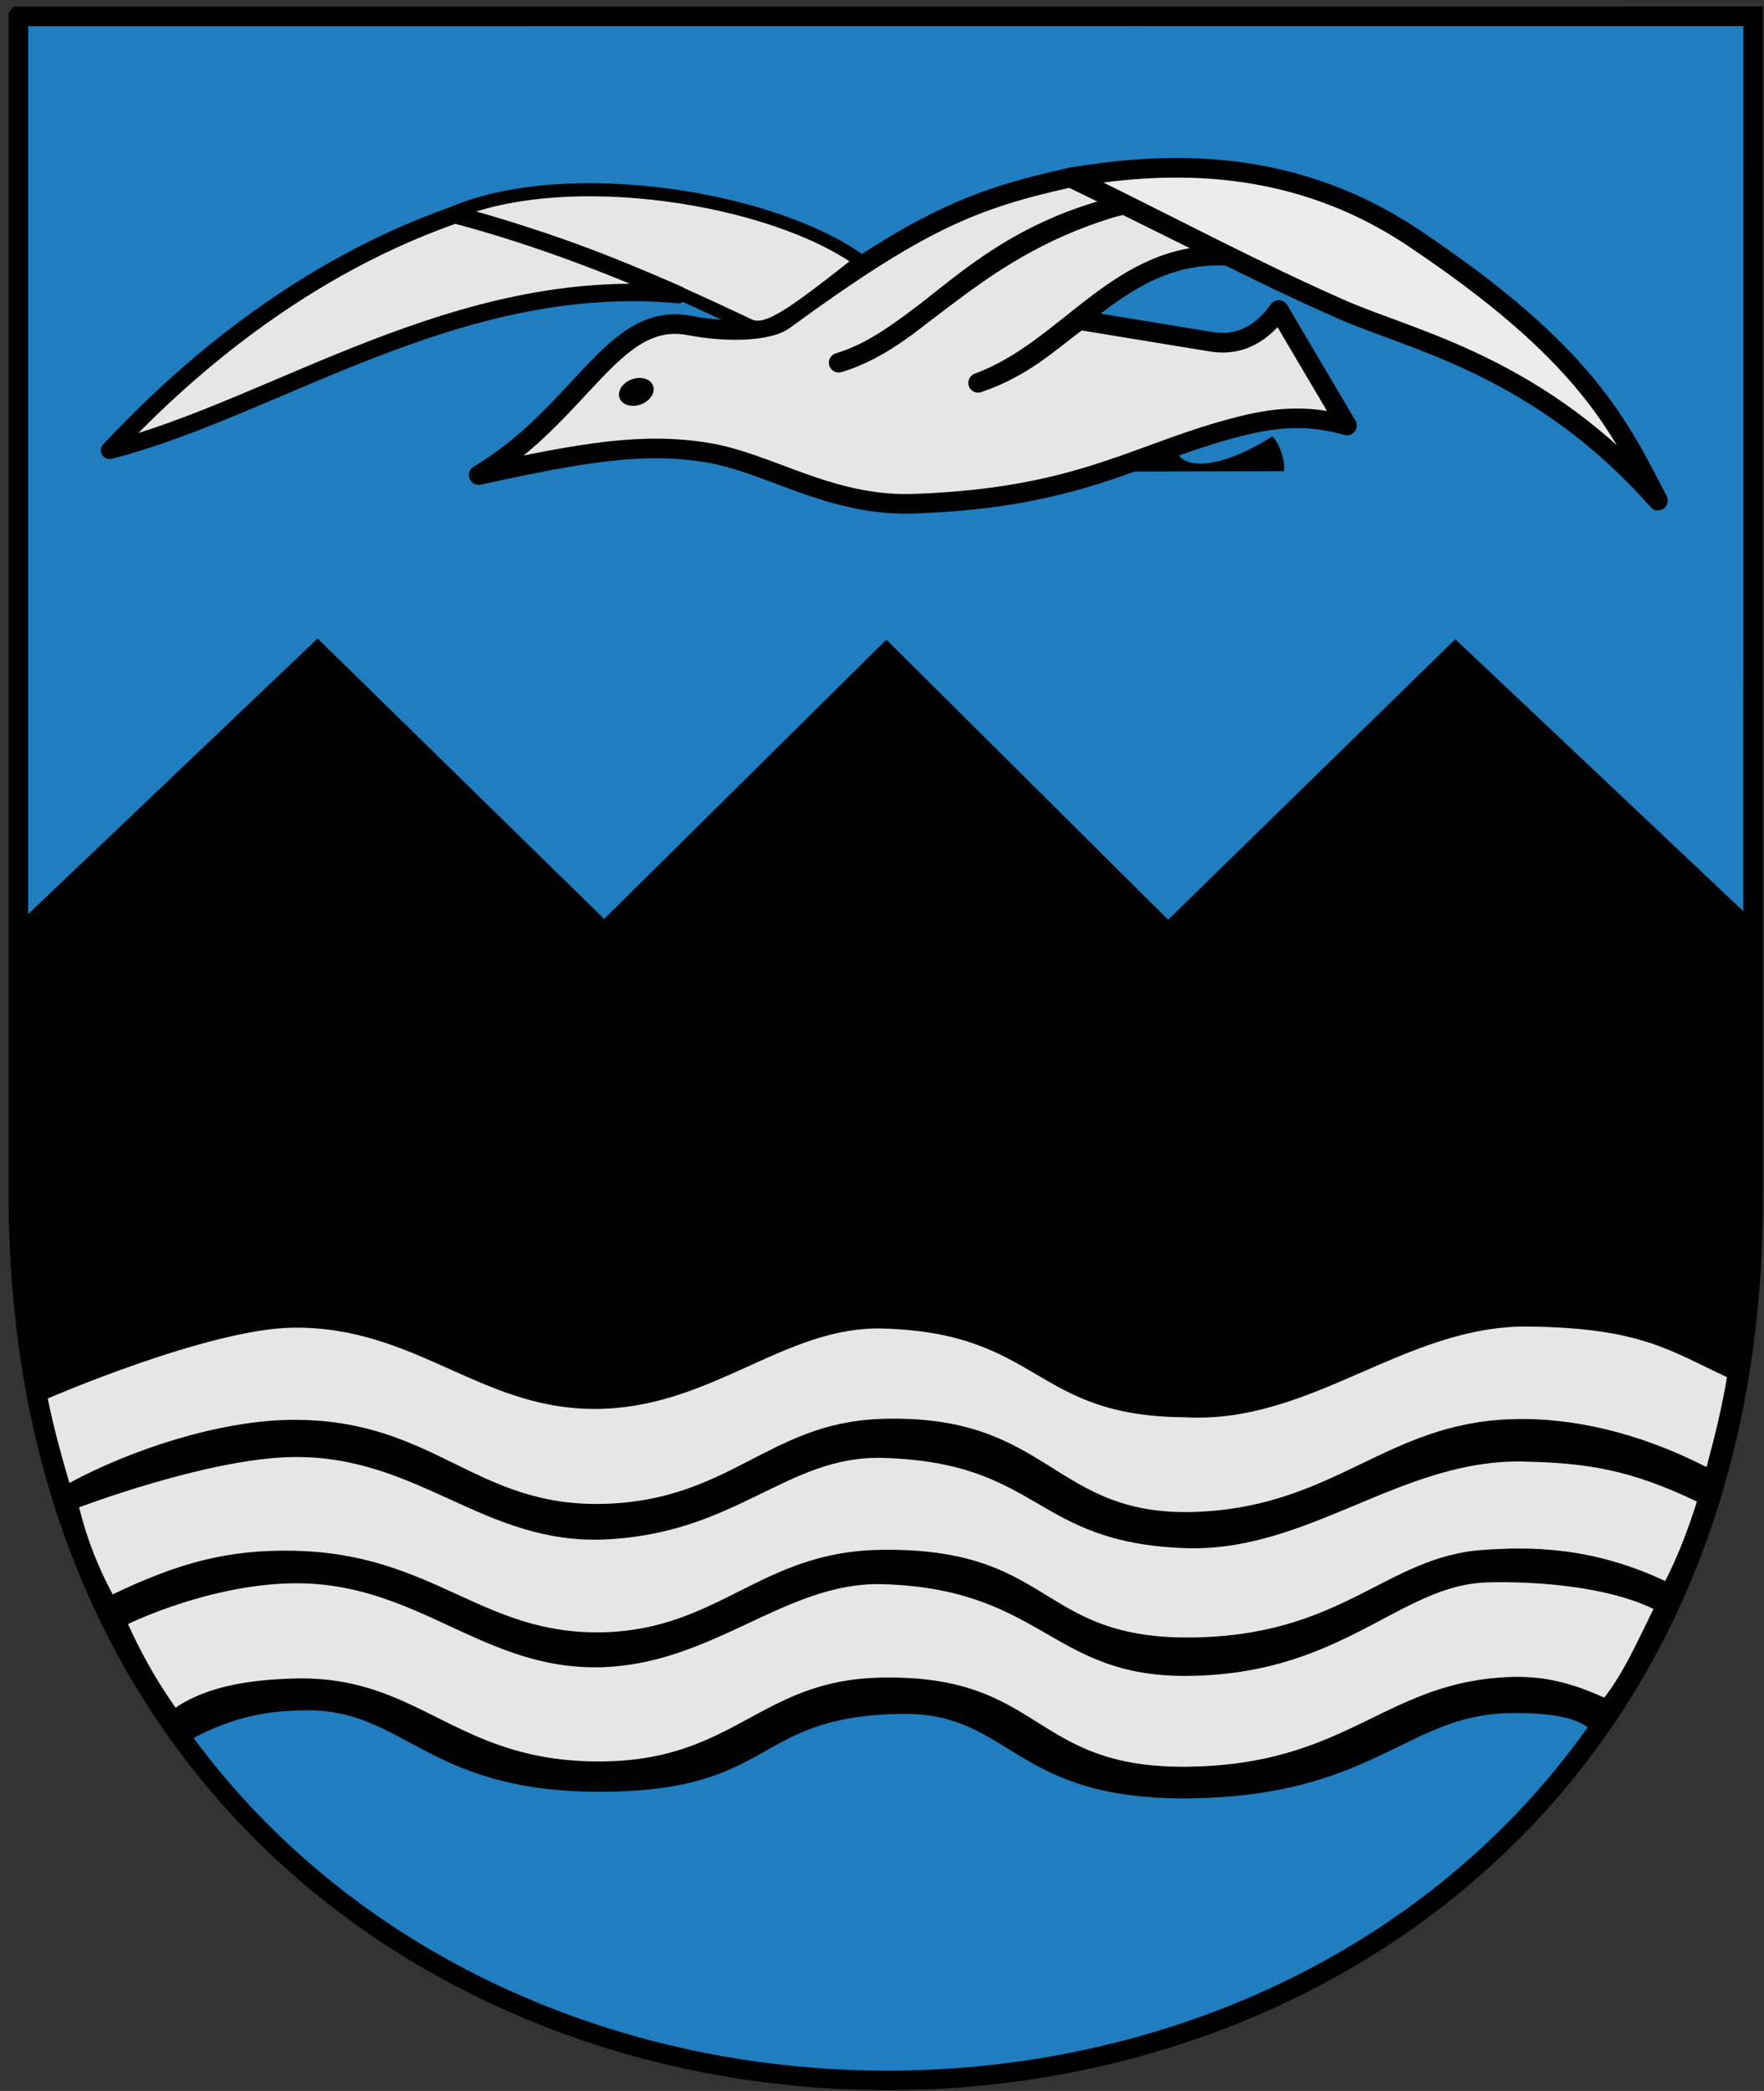 <svg xmlns="http://www.w3.org/2000/svg" width="405" height="480"><rect width="100%" height="100%" fill="#333333" stroke="none"/><path d="m4.229 3.777 398.28-.031c-.002 266.562-.023 270.494-.023 270.508 1.021 271.103-398.255 271.108-398.259-.001V3.78z" style="fill:#207dbf;fill-opacity:1;stroke:#000;stroke-width:4.484;stroke-miterlimit:4;stroke-opacity:1;stroke-dasharray:none"/><path d="m4.375 211.848 68.54-65.273 65.798 64.384 64.788-64.117 64.695 64.295 65.925-64.392 68.098 64.296c-1.154 36.028 2.378 71.28-3.46 108.088-8.566 41.93-24.654 67.259-32.523 78.63-.735 1.06-.405-5.004-20.2-4.475-23.148.619-30.935 18.952-72.555 19.53-41.213.57-41.03-19.663-66.298-19.38-34.991.392-28.497 18.03-69.985 17.87-39.533-.149-44.222-18.943-66.992-18.69-8.346.094-16.698 1.184-27.753 7.419-1.262.712-23.977-34.857-33.59-74.18-8.075-37.713-3.23-75.993-4.488-114.005z" style="fill:#000;stroke:none"/><path d="M10.964 321.037s36.855-16.008 56.299-16.258c28.832-.37 43.73 19.753 71.569 18.609 25.314-1.041 41.84-19.025 63.842-18.412 36.419 1.019 34.272 20.156 69.362 20.37 29.07 1.642 50.467-21.199 78.94-20.828 25.654.333 32.302 5.453 45.523 11.624-1.147 6.98-2.857 13.824-4.69 20.637-15.837-8.089-31.203-11.45-44.824-10.993-28.672.965-40.202 19.68-71.459 21.245-34.196 1.713-33.922-22.8-73.588-21.293-25.504.969-34.452 18.729-63.344 19.489-29.656.78-38.82-19.425-71.331-19.293-16.815.07-37.35 6.921-51.332 14.495-1.844-6.281-3.609-12.64-4.967-19.392z" style="fill:#e6e6e6;stroke:none"/><path d="M18.155 346.027s29.678-11.297 49.12-11.552c28.83-.377 43.728 20.124 71.562 18.92 30.257-1.31 41.837-19.343 63.837-18.72 36.416 1.035 34.312 19.423 69.355 20.712 28.267 1.04 49.562-20.468 77.645-19.875 14.452.305 24.49 1.776 39.925 9.19-1.971 6.229-4.273 12.35-7.282 18.245-17.56-8.298-32.265-7.776-41.667-7.162-22.7 1.483-32.442 20.183-68.252 20.115-34.293-.07-30.773-20.802-70.46-20.115-27.324.474-36.918 18.284-63.469 18.92-27.987.67-38.78-18.128-71.194-18.721-14.79-.27-26.123 2.677-41.392 10.022-3.144-5.782-5.81-12.303-7.728-19.98z" style="fill:#e6e6e6;stroke:none"/><path d="M29.381 372.819s18.469-9.098 37.908-9.356c28.827-.385 43.723 20.412 71.555 19.23 25.31-1.076 41.832-19.66 63.83-19.028 36.412 1.053 38.692 21.082 69.348 21.052 32.617-.023 46.436-17.046 63.738-20.761a31.302 31.302 0 0 1 5.61-.696c9.35-.294 26.918.56 38.262 6.092-3.361 6.749-6.753 14.541-11.314 20.362-6.923-3.15-13.44-5.022-21.441-4.745-29.144 1.002-37.127 20.248-74.487 20.597-35.943.337-32.798-21.346-70.452-20.444-27.485.66-33.16 18.856-63.462 19.23-34.074.417-41.814-19.933-71.187-19.027-9.453.29-19.437 1.597-26.979 6.692-4.07-5.819-7.497-11.673-10.929-19.198z" style="fill:#e6e6e6;stroke:none"/><path d="M109.91 109.048c23.68-14.051 30.79-37.709 48.407-34.326 8.962 1.722 18.243 1.261 21.67-1.245 31.205-22.799 43.395-27.75 65.755-32.725L258.35 46.8c-34.735 9.308-47.561 31.175-65.8 36.46 20.357-6.04 30.402-28.13 65.524-36.283l23.74 11.755c-24.999-1.332-36.395 21.566-57.24 29.153 10.505-3.645 15.908-8.996 23.193-14.407l30.37 4.981c7.945 1.302 12.821-3.571 15.46-7.292l15.644 26.5c-8.107-2.301-15.337-2.068-23.743 0-24.212 5.956-36.633 16.605-75.646 17.963-19.316.674-33.131-9.395-47.487-11.738-14.697-2.398-28.33-.096-52.455 5.157z" style="fill:#e6e6e6;stroke:#000;stroke-width:4.5;stroke-linecap:butt;stroke-linejoin:round;stroke-miterlimit:4;stroke-opacity:1;stroke-dasharray:none"/><path d="M245.834 40.719c23.126 11.285 42.35 21.63 62.403 30.417 16.043 7.03 45.19 12.955 72.417 43.783-8.972-17.27-16.57-33.898-56.23-60.383-29.92-19.982-60.307-16.781-78.59-13.817z" style="fill:#ececec;stroke:#000;stroke-width:4.5;stroke-linecap:butt;stroke-linejoin:round;stroke-miterlimit:4;stroke-opacity:1;stroke-dasharray:none"/><path d="M171.95 74.676c4.037 1.908 9.625-2.153 25.617-14.76-20.295-14.664-67.181-22.092-93.407-11.073 24.034 6.387 38.968 12.206 67.79 25.833z" style="fill:#e6e6e6;stroke:#000;stroke-width:3.008;stroke-linecap:butt;stroke-linejoin:round;stroke-miterlimit:4;stroke-opacity:1;stroke-dasharray:none"/><path d="M25.158 103.379c12.559-13.382 39.996-40.339 79.296-54.095 18.112 4.79 35.334 11.428 51.247 18.343-50.788-4.713-92.64 26.097-130.543 35.752z" style="fill:#e6e6e6;stroke:#000;stroke-width:4;stroke-linecap:butt;stroke-linejoin:round;stroke-miterlimit:4;stroke-opacity:1;stroke-dasharray:none"/><path d="M149.804 88.254a3.054 4.096 69.57 1 1-7.426 3.417 3.054 4.096 69.57 1 1 7.426-3.417z" style="fill:#000;fill-opacity:1;stroke:none"/><path d="M254.143 108.261c.268 0 15.872-5.64 15.872-5.64.183 4.75 8.404 6.22 22.103-2.44 1.463 1.374 3.019 5.398 2.662 7.978l-40.637.096z" style="fill:#000;stroke:none"/></svg>